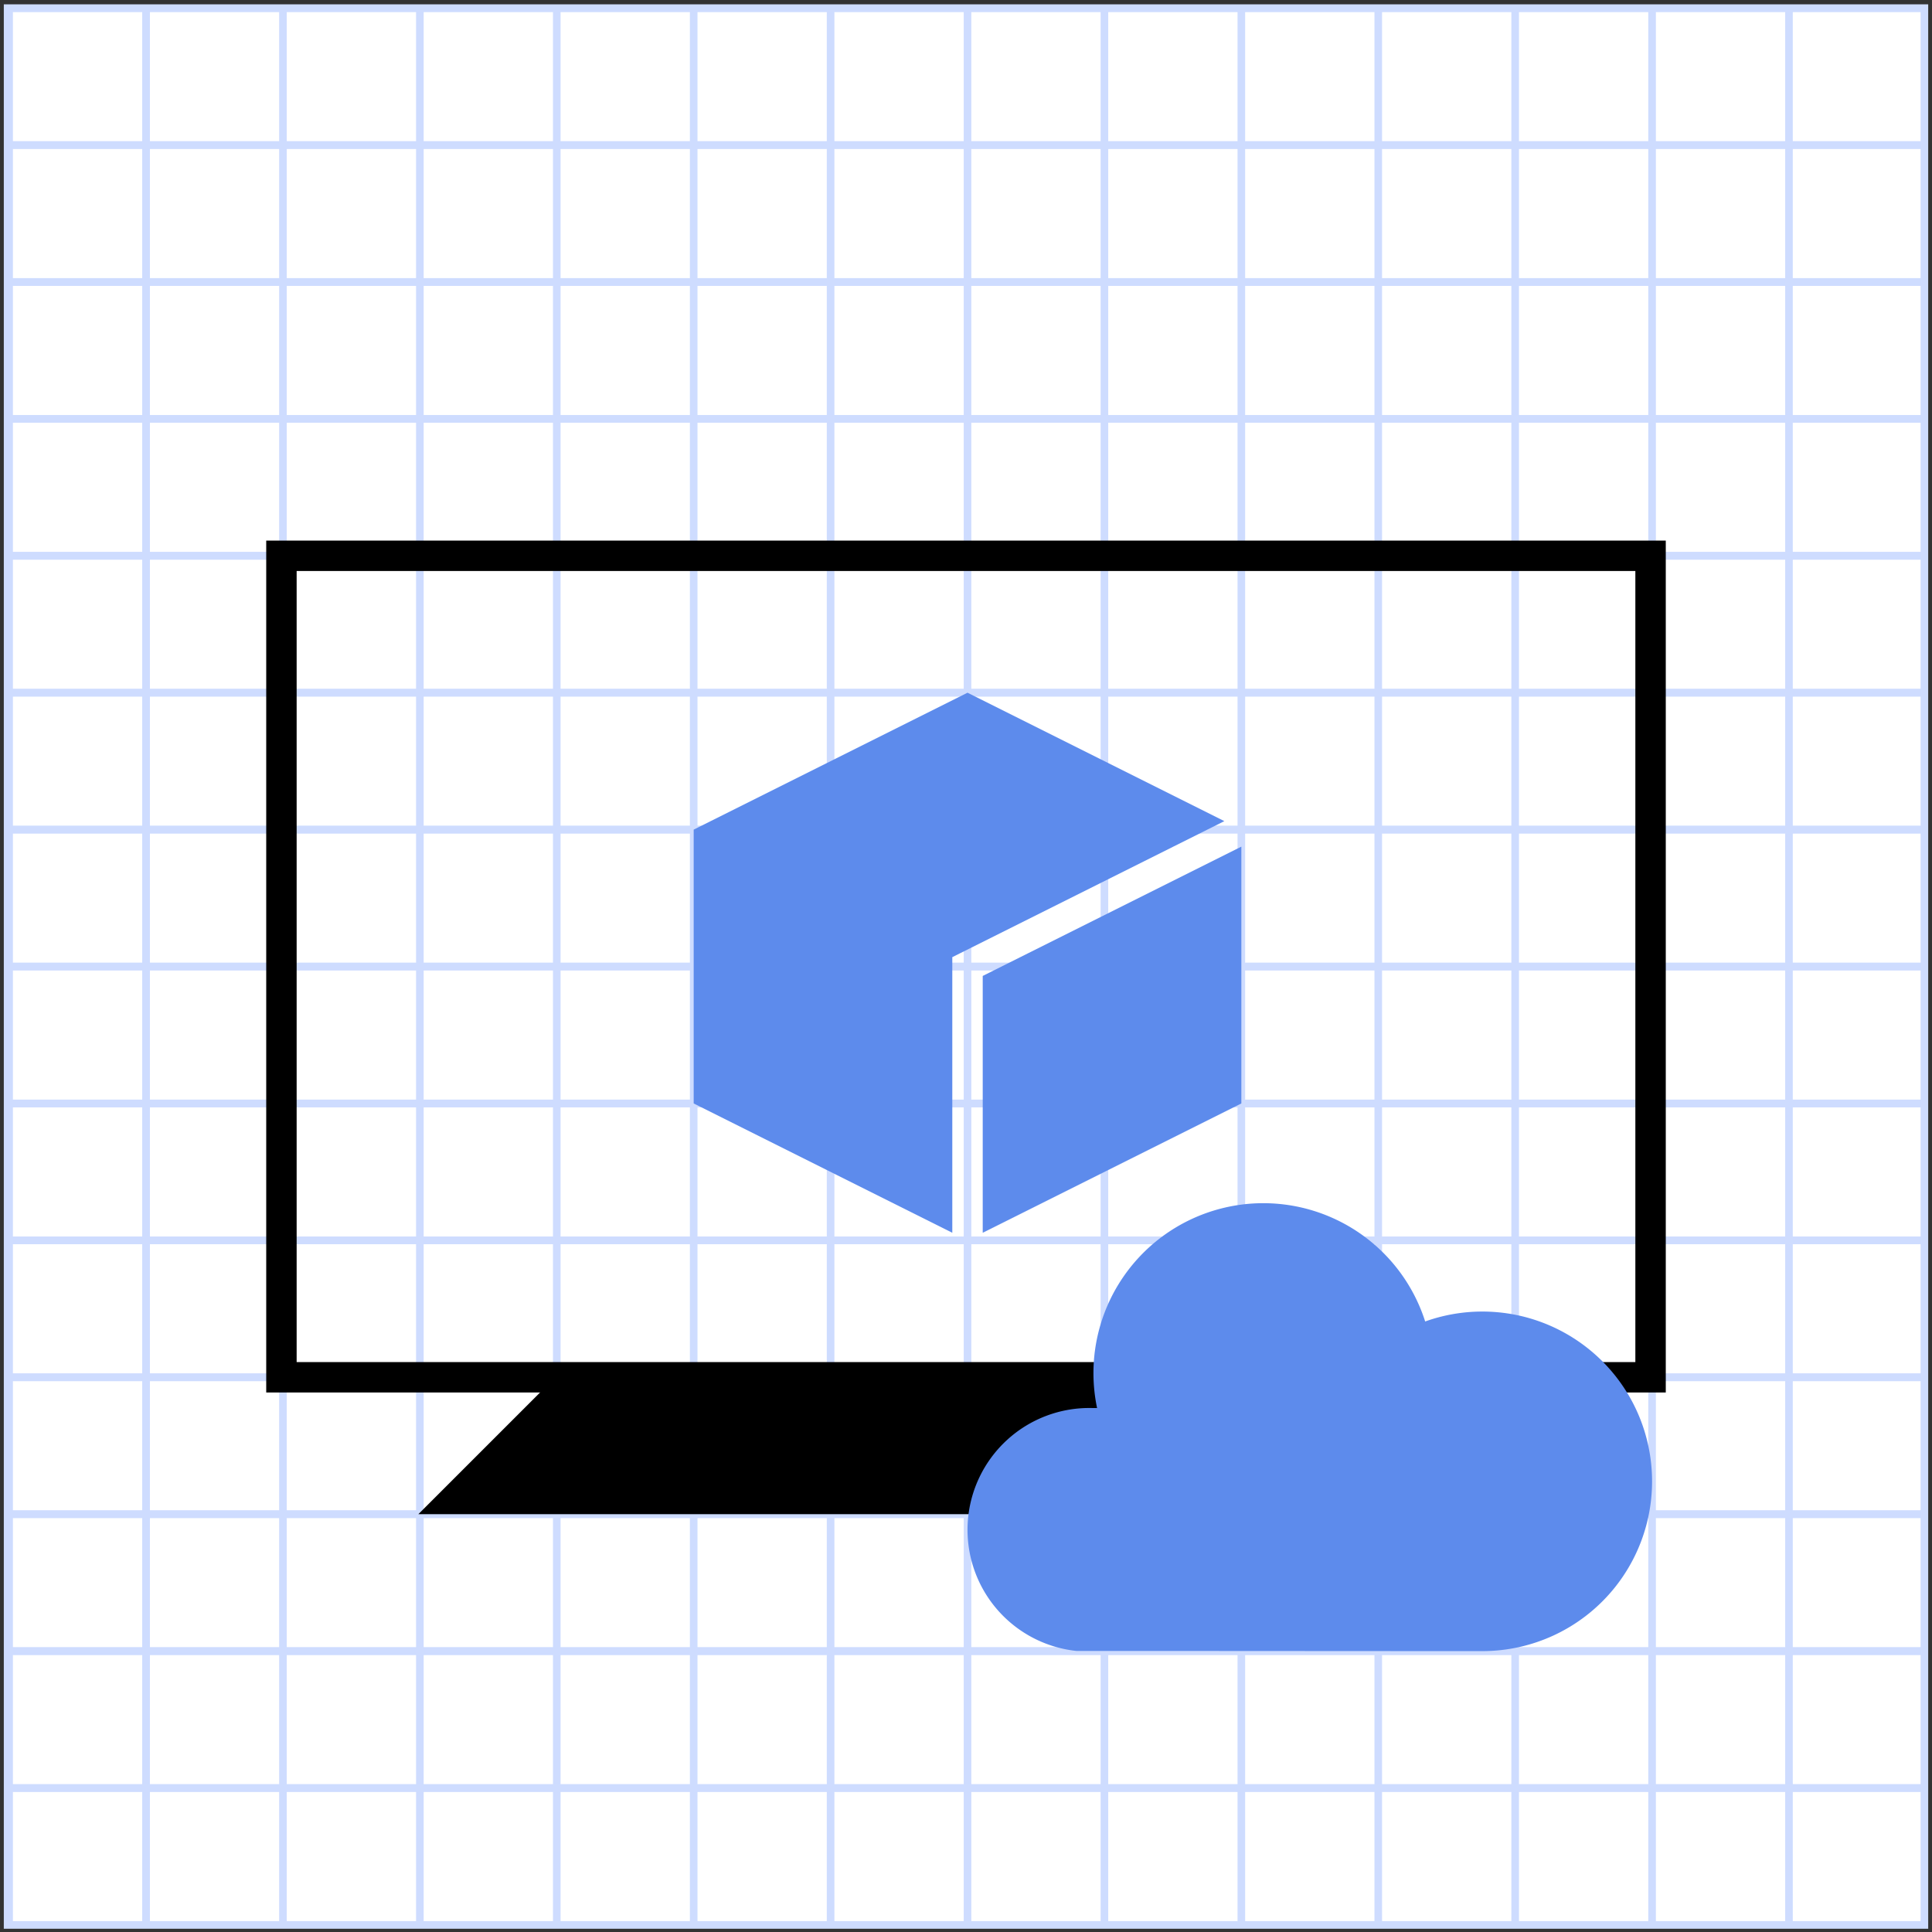 <svg xmlns="http://www.w3.org/2000/svg" fill="none" viewBox="0 0 254 254"><rect x="0" y="0" width="254" height="254" fill="#333333" stroke="none"/><g clip-path="url(#a)"><path fill="#fff" d="M1 1.071h252v252H1z"/><path stroke="#CEDCFF" d="M1.199 1.071h18v18h-18z"/><path stroke="#CEDCFF" d="M19.199 1.071h18v18h-18zM37.199 1.071h18v18h-18zM55.199 1.071h18v18h-18zM73.199 1.071h18v18h-18zM91.199 1.071h18v18h-18zM109.199 1.071h18v18h-18zM127.199 1.071h18v18h-18zM145.199 1.071h18v18h-18zM163.199 1.071h18v18h-18zM181.199 1.071h18v18h-18zM199.199 1.071h18v18h-18zM217.199 1.071h18v18h-18zM235.199 1.071h18v18h-18zM1.199 19.071h18v18h-18z"/><path stroke="#CEDCFF" d="M19.199 19.071h18v18h-18zM37.199 19.071h18v18h-18zM55.199 19.071h18v18h-18zM73.199 19.071h18v18h-18zM91.199 19.071h18v18h-18zM109.199 19.071h18v18h-18zM127.199 19.071h18v18h-18zM145.199 19.071h18v18h-18zM163.199 19.071h18v18h-18zM181.199 19.071h18v18h-18zM199.199 19.071h18v18h-18zM217.199 19.071h18v18h-18zM235.199 19.071h18v18h-18zM1.199 37.071h18v18h-18z"/><path stroke="#CEDCFF" d="M19.199 37.071h18v18h-18zM37.199 37.071h18v18h-18zM55.199 37.071h18v18h-18zM73.199 37.071h18v18h-18zM91.199 37.071h18v18h-18zM109.199 37.071h18v18h-18zM127.199 37.071h18v18h-18zM145.199 37.071h18v18h-18zM163.199 37.071h18v18h-18zM181.199 37.071h18v18h-18zM199.199 37.071h18v18h-18zM217.199 37.071h18v18h-18zM235.199 37.071h18v18h-18zM1.199 55.071h18v18h-18z"/><path stroke="#CEDCFF" d="M19.199 55.071h18v18h-18zM37.199 55.071h18v18h-18zM55.199 55.071h18v18h-18zM73.199 55.071h18v18h-18zM91.199 55.071h18v18h-18zM109.199 55.071h18v18h-18zM127.199 55.071h18v18h-18zM145.199 55.071h18v18h-18zM163.199 55.071h18v18h-18zM181.199 55.071h18v18h-18zM199.199 55.071h18v18h-18zM217.199 55.071h18v18h-18zM235.199 55.071h18v18h-18zM1.199 73.071h18v18h-18z"/><path stroke="#CEDCFF" d="M19.199 73.071h18v18h-18zM37.199 73.071h18v18h-18zM55.199 73.071h18v18h-18zM73.199 73.071h18v18h-18zM91.199 73.071h18v18h-18zM109.199 73.071h18v18h-18zM127.199 73.071h18v18h-18zM145.199 73.071h18v18h-18zM163.199 73.071h18v18h-18zM181.199 73.071h18v18h-18zM199.199 73.071h18v18h-18zM217.199 73.071h18v18h-18zM235.199 73.071h18v18h-18zM1.199 91.071h18v18h-18z"/><path stroke="#CEDCFF" d="M19.199 91.071h18v18h-18zM37.199 91.071h18v18h-18zM55.199 91.071h18v18h-18zM73.199 91.071h18v18h-18zM91.199 91.071h18v18h-18zM109.199 91.071h18v18h-18zM127.199 91.071h18v18h-18zM145.199 91.071h18v18h-18zM163.199 91.071h18v18h-18zM181.199 91.071h18v18h-18zM199.199 91.071h18v18h-18zM217.199 91.071h18v18h-18zM235.199 91.071h18v18h-18zM1.199 109.071h18v18h-18z"/><path stroke="#CEDCFF" d="M19.199 109.071h18v18h-18zM37.199 109.071h18v18h-18zM55.199 109.071h18v18h-18zM73.199 109.071h18v18h-18zM91.199 109.071h18v18h-18zM109.199 109.071h18v18h-18zM127.199 109.071h18v18h-18zM145.199 109.071h18v18h-18zM163.199 109.071h18v18h-18zM181.199 109.071h18v18h-18zM199.199 109.071h18v18h-18zM217.199 109.071h18v18h-18zM235.199 109.071h18v18h-18zM1.199 127.071h18v18h-18z"/><path stroke="#CEDCFF" d="M19.199 127.071h18v18h-18zM37.199 127.071h18v18h-18zM55.199 127.071h18v18h-18zM73.199 127.071h18v18h-18zM91.199 127.071h18v18h-18zM109.199 127.071h18v18h-18zM127.199 127.071h18v18h-18zM145.199 127.071h18v18h-18zM163.199 127.071h18v18h-18zM181.199 127.071h18v18h-18zM199.199 127.071h18v18h-18zM217.199 127.071h18v18h-18zM235.199 127.071h18v18h-18zM1.199 145.071h18v18h-18z"/><path stroke="#CEDCFF" d="M19.199 145.071h18v18h-18zM37.199 145.071h18v18h-18zM55.199 145.071h18v18h-18zM73.199 145.071h18v18h-18zM91.199 145.071h18v18h-18zM109.199 145.071h18v18h-18zM127.199 145.071h18v18h-18zM145.199 145.071h18v18h-18zM163.199 145.071h18v18h-18zM181.199 145.071h18v18h-18zM199.199 145.071h18v18h-18zM217.199 145.071h18v18h-18zM235.199 145.071h18v18h-18zM1.199 163.071h18v18h-18z"/><path stroke="#CEDCFF" d="M19.199 163.071h18v18h-18zM37.199 163.071h18v18h-18zM55.199 163.071h18v18h-18zM73.199 163.071h18v18h-18zM91.199 163.071h18v18h-18zM109.199 163.071h18v18h-18zM127.199 163.071h18v18h-18zM145.199 163.071h18v18h-18zM163.199 163.071h18v18h-18zM181.199 163.071h18v18h-18zM199.199 163.071h18v18h-18zM217.199 163.071h18v18h-18zM235.199 163.071h18v18h-18zM1.199 181.071h18v18h-18z"/><path stroke="#CEDCFF" d="M19.199 181.071h18v18h-18zM37.199 181.071h18v18h-18zM55.199 181.071h18v18h-18zM73.199 181.071h18v18h-18zM91.199 181.071h18v18h-18zM109.199 181.071h18v18h-18zM127.199 181.071h18v18h-18zM145.199 181.071h18v18h-18zM163.199 181.071h18v18h-18zM181.199 181.071h18v18h-18zM199.199 181.071h18v18h-18zM217.199 181.071h18v18h-18zM235.199 181.071h18v18h-18zM1.199 199.071h18v18h-18z"/><path stroke="#CEDCFF" d="M19.199 199.071h18v18h-18zM37.199 199.071h18v18h-18zM55.199 199.071h18v18h-18zM73.199 199.071h18v18h-18zM91.199 199.071h18v18h-18zM109.199 199.071h18v18h-18zM127.199 199.071h18v18h-18zM145.199 199.071h18v18h-18zM163.199 199.071h18v18h-18zM181.199 199.071h18v18h-18zM199.199 199.071h18v18h-18zM217.199 199.071h18v18h-18zM235.199 199.071h18v18h-18zM1.199 217.071h18v18h-18z"/><path stroke="#CEDCFF" d="M19.199 217.071h18v18h-18zM37.199 217.071h18v18h-18zM55.199 217.071h18v18h-18zM73.199 217.071h18v18h-18zM91.199 217.071h18v18h-18zM109.199 217.071h18v18h-18zM127.199 217.071h18v18h-18zM145.199 217.071h18v18h-18zM163.199 217.071h18v18h-18zM181.199 217.071h18v18h-18zM199.199 217.071h18v18h-18zM217.199 217.071h18v18h-18zM235.199 217.071h18v18h-18zM1.199 235.071h18v18h-18z"/><path stroke="#CEDCFF" d="M19.199 235.071h18v18h-18zM37.199 235.071h18v18h-18zM55.199 235.071h18v18h-18zM73.199 235.071h18v18h-18zM91.199 235.071h18v18h-18zM109.199 235.071h18v18h-18zM127.199 235.071h18v18h-18zM145.199 235.071h18v18h-18zM163.199 235.071h18v18h-18zM181.199 235.071h18v18h-18zM199.199 235.071h18v18h-18zM217.199 235.071h18v18h-18zM235.199 235.071h18v18h-18z"/><path stroke="#000" stroke-width="4" d="M37 73.071h180v108H37z"/><path fill="#000" d="M73 181.071h108l18 18H55l18-18Z"/><path fill="#5D8BEC" d="M187.449 217.071h7.471a22.305 22.305 0 0 0 17.056-7.97 22.326 22.326 0 0 0-5.863-33.639 22.302 22.302 0 0 0-18.746-1.727 22.337 22.337 0 0 0-26.973-14.814 22.334 22.334 0 0 0-13.31 9.869 22.346 22.346 0 0 0-2.851 16.324h-.62a16.008 16.008 0 0 0-16.38 14.978 16.012 16.012 0 0 0 14.318 16.961h15.509"/><path fill="#5D8BEC" fill-rule="evenodd" d="m127.199 91.071-36 18v36l34 17v-36.236l1.106-.553 34.658-17.329-33.764-16.882Zm36 20.236-34 17v33.764l34-17v-33.764Z" clip-rule="evenodd"/></g><path stroke="#CEDCFF" d="M1 1.071h252v252H1z"/><defs><clipPath id="a"><path fill="#fff" d="M1 1.071h252v252H1z"/></clipPath></defs></svg>